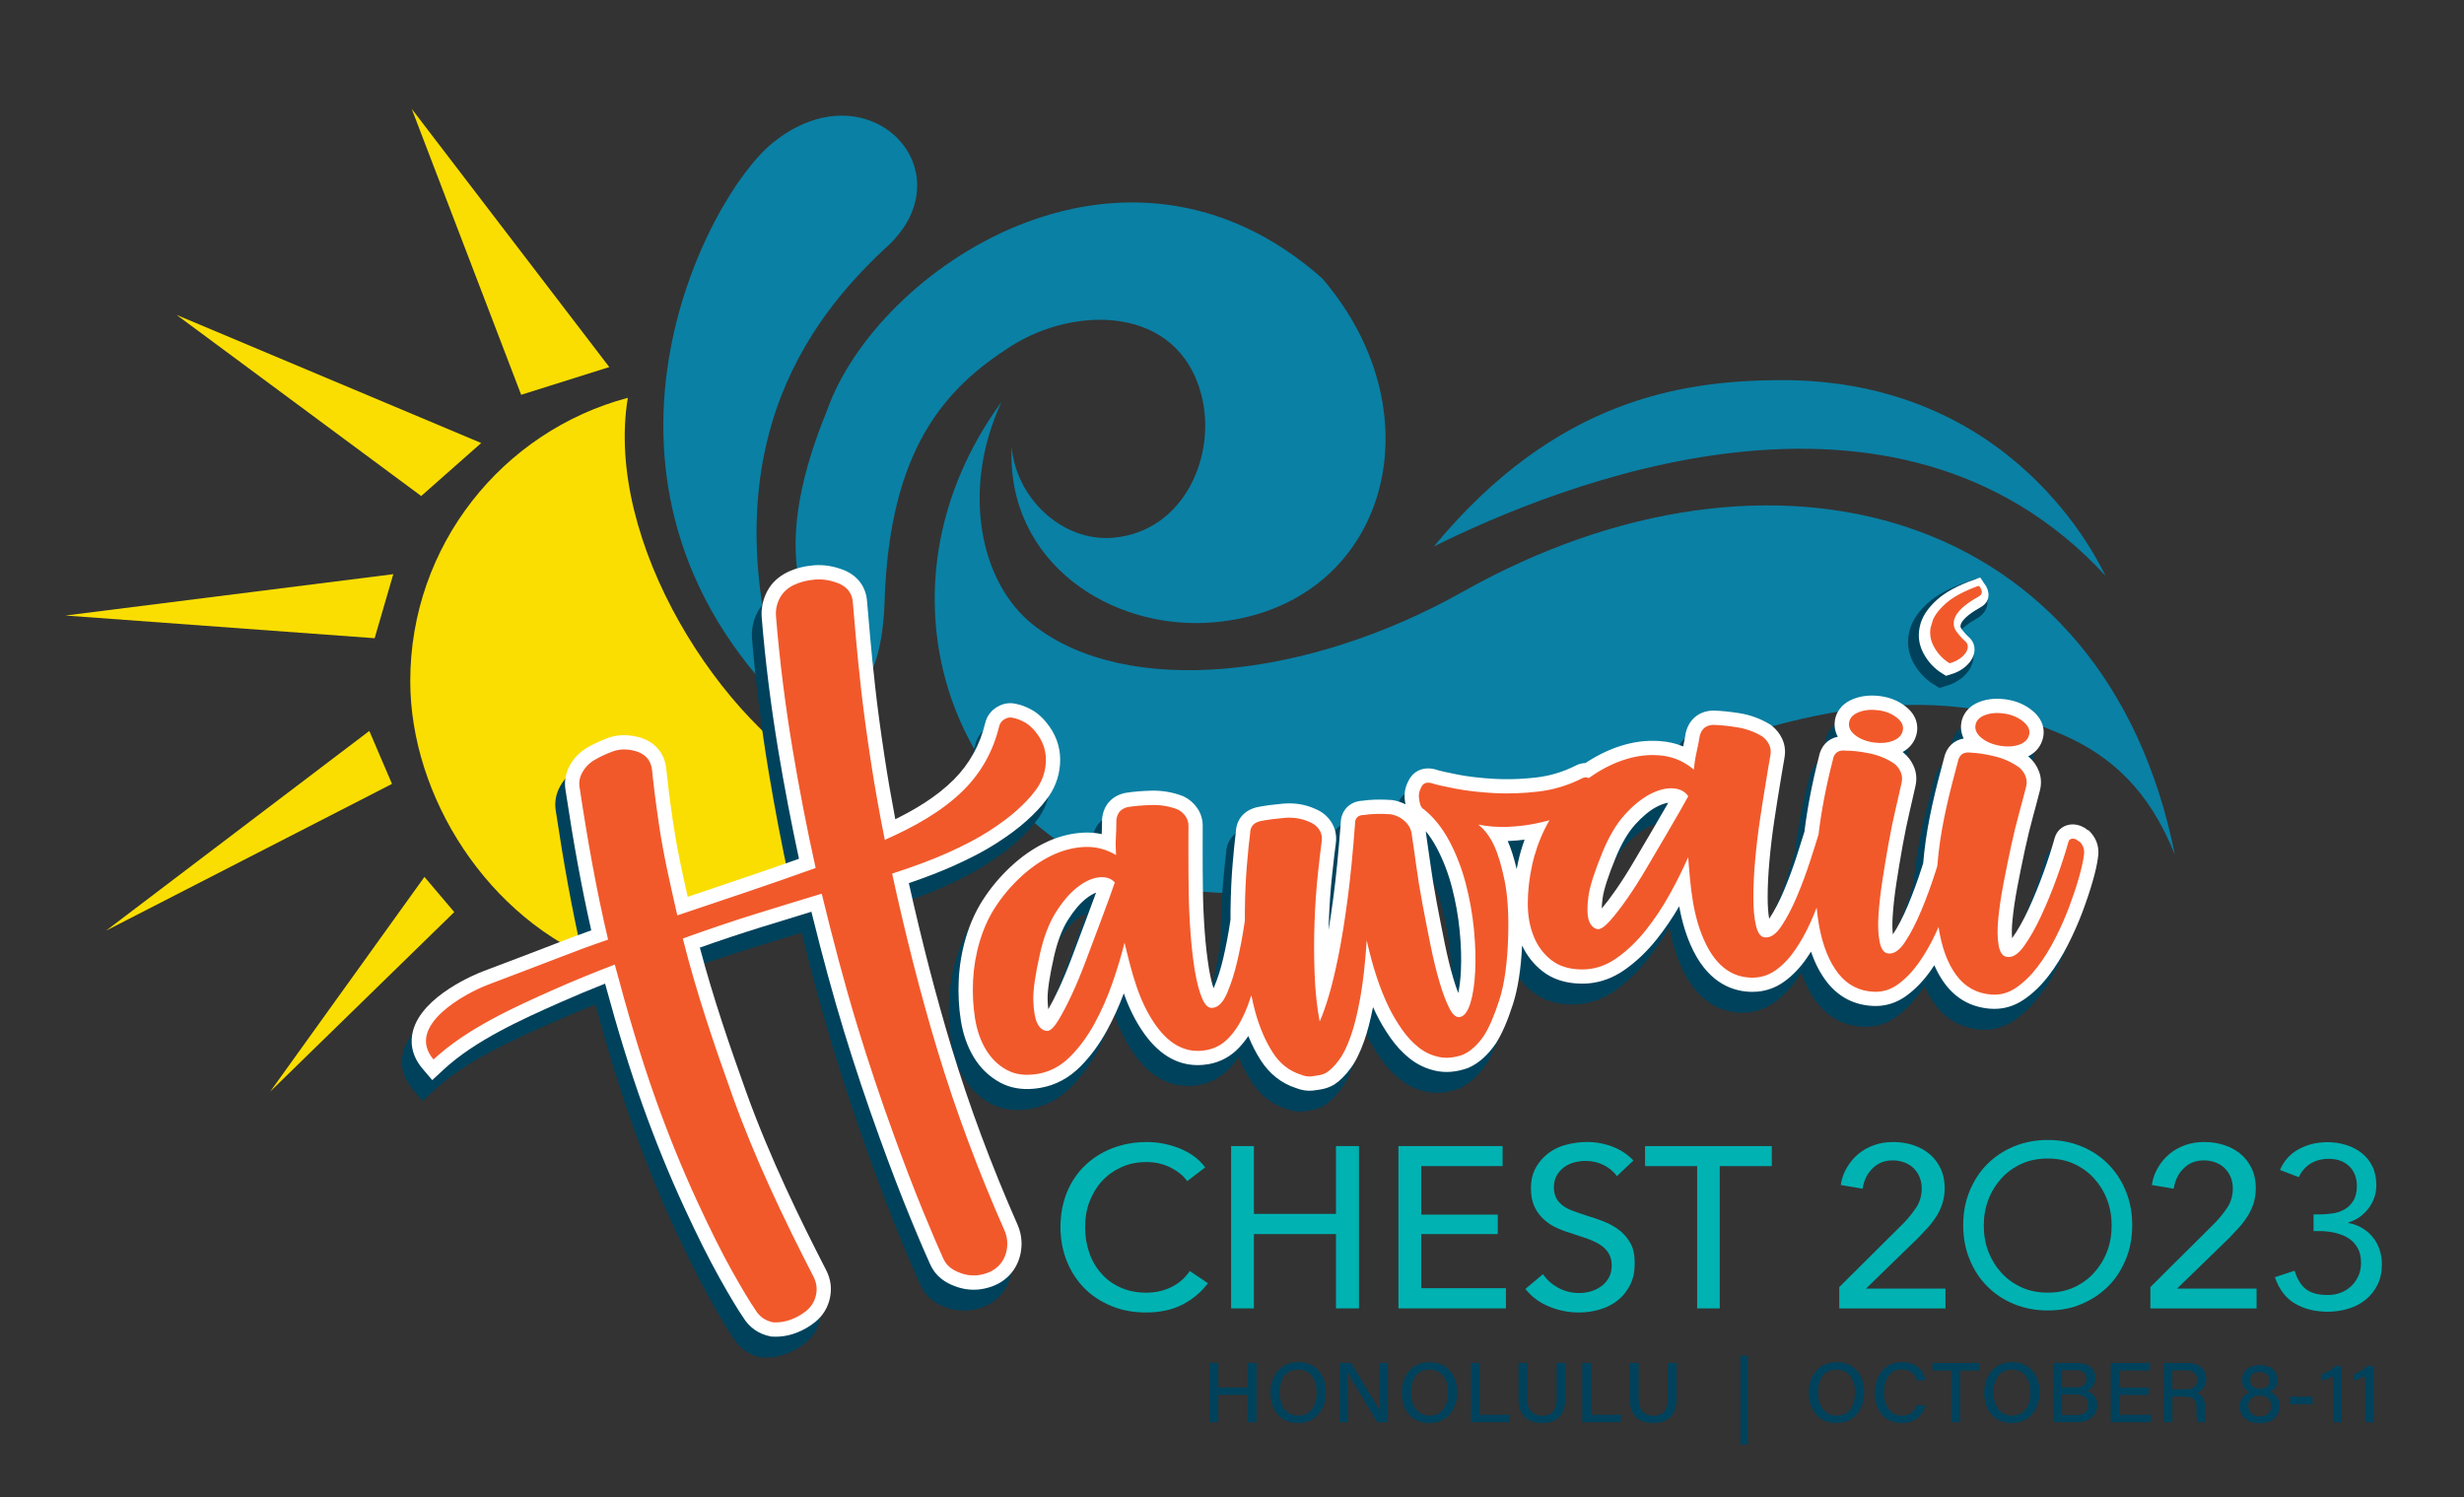 <?xml version="1.0" encoding="utf-8"?>
<!-- Generator: Adobe Illustrator 27.5.0, SVG Export Plug-In . SVG Version: 6.00 Build 0)  -->
<svg version="1.1" id="wave" xmlns="http://www.w3.org/2000/svg" xmlns:xlink="http://www.w3.org/1999/xlink" x="0px" y="0px"
	 viewBox="0 0 1184.85 720" style="enable-background:new 0 0 1184.85 720;" xml:space="preserve">
<rect x="0" y="0" width="1184.85" height="720" fill="#333333" stroke="none"/>
<style type="text/css">
	.st0{fill:#0A80A4;}
	.st1{fill:#FADE01;}
	.st2{fill:#00425C;}
	.st3{fill:#FFFFFF;}
	.st4{fill:#F1592B;}
	.st5{fill:#FFFFFF;stroke:#00425C;stroke-width:13.395;stroke-miterlimit:10;}
	.st6{fill:#FFFFFF;stroke:#FFFFFF;stroke-width:8.707;stroke-miterlimit:10;}
	.st7{clip-path:url(#SVGID_00000043448358655711897970000016981156712511269786_);fill:#F1592B;}
	.st8{fill:#00B2B2;}
</style>
<g>
	<g>
		<g>
			<g>
				<g>
					<path class="st0" d="M425.37,289.04c2.41-73.1,28.95-102.27,60.76-122.55c30.7-19.58,80.3-19.93,91.57,23.4
						c7.55,29.09-8.32,65.83-42.48,68.71c-24.56,2.07-46.68-19.2-48.75-43.75c-2.62,55.58,47.81,88.59,96.95,84.45
						c82.66-6.98,109.8-98.78,52.28-165.54c-95.78-84.61-214.2-4.21-238.02,63.66c-31.29,76.26-6.81,103.83,9.15,131.76
						C366.15,314.43,422.56,373.24,425.37,289.04z"/>
					<path class="st0" d="M481.58,193.3c-19.43,41.92-10.5,86.89,15.2,107.15c44.97,35.46,132.03,26.11,206.75-15.95
						c148.59-83.6,308.96-40.44,342.28,126.52c-12.35-30.92-30.55-47.3-53.21-57.35c-148.56-65.81-305.66,113.4-447.92,68.53
						C457.54,394.74,416.1,283.03,481.58,193.3z"/>
					<path class="st0" d="M378.9,341.14c-111.73-109.74-38.89-247.3-7.24-272.51c46.66-37.69,95.36,14.95,53.39,51.36
						C389.08,153.83,338.08,218.42,378.9,341.14z"/>
				</g>
				<path class="st0" d="M854.6,182.8c-45.93,0.47-106.5,9.14-165.11,79.99c58.66-29.06,221.41-96.31,323.01,14.15
					C1009.45,271.27,968.69,181.67,854.6,182.8z"/>
			</g>
			<path class="st1" d="M301.9,191.31c-60.24,16.04-104.62,70.95-104.62,136.25c0,55.24,37.16,114.55,93.03,135.83
				c182.23-47.89,110.4-86.46,110.4-86.46C346.47,348.29,290.51,260.12,301.9,191.31z"/>
			<g>
				<polygon class="st1" points="180.15,306.92 31.46,296.01 189.12,276.12 				"/>
			</g>
			<g>
				<polygon class="st1" points="188.5,376.98 50.99,447.56 177.59,351.51 				"/>
			</g>
			<g>
				<polygon class="st1" points="250.61,189.86 197.98,52.35 292.98,176.52 				"/>
			</g>
			<g>
				<polygon class="st1" points="202.54,238.53 84.92,151.44 231.4,213.05 				"/>
			</g>
		</g>
	</g>
</g>
<g>
	<g>
		<g>
			<g>
				<path class="st2" d="M452.8,513.52c-7.29-24.1-13.99-49.92-20.44-78.77c8.26-2.81,15.4-5.58,21.71-8.41
					c8.16-3.66,14.86-7.2,20.48-10.81c5.78-3.71,10.47-7.21,14.34-10.69c3.96-3.56,7.03-6.82,9.38-9.95
					c4.02-5.06,6.3-10.84,6.78-17.19c0.5-6.63-1.2-12.77-5.07-18.25c-2.44-3.45-5.16-6.07-8.08-7.78c-2.72-1.59-5.48-2.66-8.22-3.18
					c-1.15-0.26-2.32-0.35-3.49-0.25c-1.87,0.16-3.7,0.77-5.44,1.82c-2.91,1.76-4.87,4.41-5.65,7.65
					c-2.54,10.54-7.59,19.67-15.02,27.15c-8.29,8.34-18.74,14.49-28.24,19.15c-1.93-10.11-3.67-20.21-5.17-30.11
					c-1.89-12.41-3.39-23.58-4.46-33.19c-1.08-9.64-1.94-18.23-2.56-25.54l-0.42-4.93c-0.41-4.83-0.74-8.68-1.01-11.52
					c-0.61-6.35-4.25-11.38-10.26-14.15l-0.25-0.11c-5.06-2.1-10.12-2.96-15.08-2.55c-4.61,0.39-8.81,1.47-12.47,3.22
					c-4.49,2.14-7.84,5.3-9.96,9.37c-2.04,3.91-2.93,8.25-2.58,12.55c1.73,21.07,4.41,42.55,7.95,63.82
					c2.92,17.54,6.27,35.06,9.96,52.17c-15.9,5.65-32.09,11.09-47.8,16.37c-1.9,0.64-3.8,1.28-5.7,1.92
					c-2.66-11.74-5.26-23.75-7.02-35.64c-1.91-12.91-2.88-21.74-3.29-25.86c-0.78-7.92-5.88-13.55-14-15.46
					c-2.85-0.67-5.64-0.9-8.27-0.68c-1.95,0.16-3.85,0.57-5.63,1.22c-3.59,1.3-6.98,2.87-10.08,4.67c-3.54,2.06-6.35,4.9-8.35,8.47
					c-2.12,3.77-2.84,7.94-2.1,12.05c3.87,25.76,7.83,47.36,12.36,67.36c-5.95,2.1-11.65,4.22-17,6.34
					c-4.96,1.96-18.68,7.15-27.76,10.59c-3.27,1.24-5.91,2.24-7.25,2.75c-2.99,1.14-29.35,11.65-33.75,28.79
					c-1.13,4.42-1.24,11.14,4.65,18.08l4.65,5.47l5.26-4.89c15.4-14.33,38.07-24.4,56.28-32.49c6.76-3,13.99-6.02,21.57-9.01
					c6.15,22.62,11.91,41.3,17.97,58.28c6.08,17.04,12.85,33.68,20.13,49.45c6.31,13.67,12.04,25.1,17.02,33.97
					c4.96,8.83,8.64,14.96,11.22,18.7c2.96,4.91,7.47,8.09,13.07,9.21l0.45,0.09l0.46,0.03c1.32,0.08,2.65,0.07,3.96-0.04
					c2.51-0.21,5.03-0.78,7.49-1.7c3.46-1.29,6.64-3.12,9.44-5.43c3.52-2.91,5.83-6.67,6.86-11.19c1.07-4.67,0.47-9.25-1.78-13.62
					c-11.89-23.12-27.01-53.78-38.51-85.85c-7.8-21.78-15.84-45.14-22.21-69.24c9.78-3.47,19.48-6.7,28.88-9.63
					c7.69-2.4,15.68-4.85,24.75-7.61c5.38,21.74,10.39,40.13,15.65,57.37c5.11,16.75,10.94,34.19,17.35,51.86
					c5.32,14.67,9.95,26.74,14.57,37.99c4.95,12.04,8.11,19.17,9.55,22.35c1.28,2.82,3.07,5.14,5.34,6.91
					c1.96,1.54,4.13,2.73,6.45,3.55c3.61,1.42,7.36,1.98,11.14,1.66c1.01-0.08,2.03-0.23,3.04-0.44c5.04-1.04,9.18-3.27,12.29-6.62
					c2.94-3.17,4.83-7.24,5.46-11.75c0.6-4.31,0-8.53-1.77-12.53C472.08,570.58,461.38,541.88,452.8,513.52z"/>
				<path class="st2" d="M1000.64,410.36l-0.73-0.8c0,0-1.18-0.67-1.29-0.73l-0.31-0.34l-0.97-0.55c-1.94-1.1-4.04-1.59-6.09-1.42
					c-0.39,0.03-0.78,0.09-1.16,0.17c-3.31,0.69-5.84,3.08-6.76,6.41c-1.36,4.92-3.13,10.41-5.26,16.3
					c-2.27,6.29-4.76,12.37-7.4,18.07c-2.53,5.46-5.11,10.03-7.69,13.6c-0.04,0.05-0.07,0.1-0.11,0.15
					c-0.2-2.39-0.14-5.26,0.17-8.56c0.47-4.88,1.26-10.29,2.37-16.09c1.15-6.07,2.38-12.11,3.64-17.94
					c1.25-5.8,2.59-11.27,3.96-16.24c1.12-4.03,2-7.45,2.7-10.16l0.54-2.07c0.82-3.13,0.65-6.33-0.49-9.26
					c-1.05-2.69-2.68-5.02-4.86-6.9l-0.28-0.23c3.77-1.9,6.27-5.04,7.16-9.02c0.61-2.73,0.75-8.04-5.1-12.91
					c-3.31-2.75-7.31-4.55-11.89-5.32c-2.54-0.43-5-0.55-7.31-0.36c-2,0.17-3.91,0.57-5.7,1.2c-6.78,2.39-8.69,7.14-9.23,9.75
					c-0.38,1.86-0.56,4.87,1.06,8.09c-4.88,0.79-8.38,4.29-9.5,9.54c-4.01,14.91-7.74,29.58-9.44,44.9
					c-0.21,1.88-0.39,3.72-0.55,5.53c0,0-0.39,1.26-0.58,1.84c-2.04,6.38-4.31,12.57-6.75,18.38c-2.33,5.57-4.75,10.26-7.19,13.93
					c-0.02,0.03-0.04,0.06-0.06,0.09c-0.27-2.37-0.31-5.2-0.11-8.47c0.3-4.9,0.91-10.35,1.8-16.2c0.93-6.08,1.95-12.17,3.01-18.1
					c1.05-5.86,2.19-11.38,3.39-16.41c0.96-4.03,1.72-7.44,2.32-10.16l0.49-2.2c0.7-3.16,0.42-6.35-0.81-9.22
					c-1.14-2.66-2.85-4.92-5.1-6.73l-0.24-0.2l-0.05-0.03c3.7-2.05,6.1-5.29,6.84-9.31c0.51-2.76,0.46-8.07-5.54-12.71
					c-3.4-2.63-7.46-4.27-12.06-4.87c-2.17-0.28-4.29-0.34-6.28-0.18c-2.37,0.2-4.61,0.72-6.66,1.54
					c-6.65,2.66-8.39,7.46-8.84,10.09c-0.32,1.88-0.39,4.91,1.35,8.08c-4.83,0.96-8.18,4.53-9.14,9.8
					c-3.18,12.38-5.5,24.43-6.9,35.83c-0.72,2.4-1.89,6.1-3.76,11.9c-1.75,5.42-3.78,10.89-6.03,16.27
					c-2.15,5.15-4.47,9.63-6.89,13.32c-0.1,0.15-0.19,0.28-0.28,0.42c-0.48-2.75-0.72-6.16-0.73-10.17
					c-0.01-5.33,0.28-11.24,0.85-17.57c0.58-6.49,1.35-12.93,2.28-19.13c0.92-6.15,1.87-12.15,2.81-17.81l0.82-4.95
					c0.52-3.18,0.95-5.8,1.32-7.79c0.59-3.19,0.2-6.37-1.15-9.21c-1.24-2.62-3.05-4.82-5.37-6.54l-0.25-0.19l-0.27-0.16
					c-4.49-2.73-9.46-4.54-14.77-5.37c-4.69-0.73-8.83-1.15-12.33-1.23l-0.24-0.01l-0.24,0.01c-0.22,0.01-0.44,0.02-0.65,0.04
					c-6.06,0.51-10.47,4.23-12.08,10.2l-0.09,0.33l-0.06,0.34c-0.36,2.18-0.77,4.3-1.2,6.34c-2.66-1.11-5.46-1.87-8.36-2.28
					c-3.38-0.48-6.85-0.57-10.31-0.28c-2.91,0.24-5.88,0.76-8.82,1.55c-6.26,1.67-12.49,4.48-18.53,8.34
					c-0.34,0.22-0.67,0.44-1,0.66c-0.22,0-0.44,0.01-0.67,0.03c-1.32,0.11-2.62,0.49-3.88,1.13c-5.99,3.04-12.31,4.96-18.77,5.73
					c-1.5,0.18-2.99,0.33-4.46,0.45c-5.47,0.46-10.81,0.54-15.87,0.26c-6.6-0.37-12.5-1.05-17.53-2.02
					c-5.26-1.01-8.91-1.84-10.85-2.48l-0.28-0.09l-0.28-0.07c-1.38-0.33-2.73-0.44-4.01-0.33c-3.76,0.31-6.84,2.48-8.5,5.94
					c-1.43,2.75-2.04,5.55-1.83,8.33c0.08,1.05,0.21,2.04,0.4,2.97c-1.88-0.98-3.93-1.66-6.12-2.02l-0.33-0.05l-0.33-0.02
					c-3.96-0.26-7.59-0.26-10.79,0c-1.05,0.09-2.06,0.21-3.03,0.35c-0.17,0.01-0.35,0.02-0.51,0.03c-5.97,0.5-9.96,4.85-10.04,10.88
					c-1.01,13.63-2.19,25.58-3.51,35.52c-0.75,5.66-1.52,10.91-2.31,15.72c0.03-1.34,0.07-2.67,0.12-3.99
					c0.3-8.07,0.83-15.55,1.56-22.25c0.79-7.26,1.34-12.12,1.81-15.45c0.52-3.69-0.25-7.24-2.22-10.26
					c-1.84-2.83-4.38-4.91-7.56-6.21c-4.71-2.19-9.89-3.06-15.4-2.6l-0.16,0.01c-4.61,0.41-8.63,0.94-11.96,1.59
					c-6.57,1.28-10.57,5.84-10.8,12.22c-0.46,3.57-0.97,8.62-1.51,14.99c-0.58,6.8-0.92,14.4-1.03,22.58
					c-0.02,1.44-0.01,2.89-0.01,4.35l-0.13,0.92c-0.84,5.7-1.94,11.5-3.26,17.25c-1.27,5.51-2.82,10.4-4.6,14.52
					c-0.05,0.12-0.11,0.24-0.16,0.36c-0.86-2.58-1.61-5.8-2.24-9.6c-0.86-5.28-1.54-11.19-2.01-17.57
					c-0.48-6.52-0.77-13.04-0.86-19.38c-0.09-6.29-0.14-12.4-0.13-18.16v-5.08c0-3.24-0.01-5.9,0.03-7.94
					c0.07-3.25-0.84-6.33-2.61-8.89c-1.66-2.4-3.81-4.27-6.4-5.55l-0.29-0.14l-0.3-0.12c-4.86-1.88-10.04-2.75-15.39-2.58
					c-2.18,0.07-4.26,0.18-6.18,0.34c-2.2,0.18-4.25,0.43-6.08,0.74l-0.23,0.04l-0.23,0.06c-6.16,1.47-10.05,5.96-10.68,12.32
					l-0.03,0.33v0.33c0,2.3-0.06,4.56-0.16,6.72c-2.81-0.61-5.69-0.85-8.63-0.71c-0.55,0.03-1.11,0.06-1.66,0.11
					c-5.69,0.48-11.37,2.06-16.87,4.72c-5.85,2.82-11.48,6.75-16.74,11.68c-5.11,4.79-9.59,10.15-13.29,15.93
					c-3.4,5.29-6.12,11.33-8.09,17.95c-1.95,6.56-3.11,13.36-3.46,20.21c-0.34,6.73,0,13.34,0.99,19.64
					c1.05,6.65,3.13,12.59,6.17,17.66c3.21,5.33,7.5,9.47,12.76,12.3c4.61,2.48,9.94,3.49,15.85,2.99c1.17-0.1,2.37-0.26,3.59-0.47
					c7.21-1.27,13.64-4.71,19.12-10.22c4.9-4.93,9.24-10.84,12.89-17.56c3.03-5.58,5.72-11.5,8-17.64
					c2.43,6.83,5.55,13.48,10.03,19.66c7.73,10.68,17.14,15.64,27.95,14.74c0.95-0.08,1.93-0.21,2.9-0.38
					c5.57-1,10.41-3.61,14.37-7.74c1.66-1.74,3.21-3.66,4.62-5.77c1.71,4.23,3.7,8.12,5.95,11.62c4.26,6.64,10,11.16,17.06,13.43
					c2.62,1.02,5.19,1.43,7.64,1.22c0.19-0.02,0.37-0.03,0.56-0.06c1.7-0.21,3.11-0.42,4.29-0.65c1.96-0.38,3.86-1.09,5.66-2.13
					l0.19-0.11l0.18-0.12c2.54-1.68,4.99-4.13,7.51-7.47c2.46-3.26,4.63-7.6,6.64-13.27c1.61-4.53,3.02-9.91,4.29-16.37
					c0.47,1.05,0.95,2.08,1.44,3.07c1.93,3.95,4.27,7.89,6.96,11.73c2.71,3.87,5.81,7.2,9.21,9.9c3.7,2.93,7.89,4.92,12.47,5.93
					c2.41,0.53,4.94,0.69,7.51,0.47c2.52-0.21,5.15-0.79,7.81-1.72l0.24-0.08l0.23-0.1c4.89-2.13,9.32-6.06,13.16-11.68l0.14-0.21
					c2.88-4.56,5.54-10.68,8.12-18.72c2.36-7.36,3.84-16.83,4.4-28.21c2.29,4.89,5.54,9.01,9.69,12.29
					c4.94,3.91,11.24,5.95,18.71,6.05c1.14,0.02,2.29-0.02,3.42-0.12c6.09-0.51,11.88-2.64,17.22-6.34
					c5.67-3.93,10.94-8.92,15.66-14.84c3.93-4.93,7.57-10.26,10.85-15.89c1.31,7.28,3.34,14.5,6.82,21.46
					c8.05,16.11,19.72,19.59,28.09,19.68c0.87,0.01,1.73-0.02,2.58-0.09c4.71-0.39,9.08-2.02,12.98-4.83
					c4.08-2.93,7.78-6.8,10.99-11.51c0.65-0.95,1.29-1.93,1.91-2.92c1.99,5.81,4.6,10.77,7.8,14.82c5.62,7.1,13.04,10.9,22.06,11.31
					c1.09,0.05,2.19,0.03,3.26-0.06c4.6-0.39,8.92-2.03,12.82-4.89c4.22-3.08,8.09-7.1,11.52-11.94c0.62-0.88,1.23-1.78,1.83-2.7
					c1.42,3.25,3.08,6.18,4.98,8.76c5.37,7.29,12.66,11.38,21.67,12.14c1.43,0.12,2.87,0.12,4.27,0.01l0,0
					c4.26-0.36,8.3-1.8,12.02-4.3c4.34-2.91,8.36-6.77,11.97-11.47c3.42-4.46,6.56-9.48,9.33-14.94c2.73-5.36,5.1-10.73,7.05-15.96
					c1.95-5.22,3.59-10.13,4.87-14.6c1.31-4.6,2.13-8.26,2.5-11.16C1004.98,418.11,1003.74,413.74,1000.64,410.36z M522.22,439.76
					c-1.31,3.63-2.91,7.95-5.04,13.59c-1.96,5.2-4.05,10.74-6.24,16.58c-2.14,5.69-4.32,10.94-6.48,15.6
					c-1.79,3.84-3.48,7.15-5.04,9.86c-0.15-1.16-0.28-2.64-0.34-4.52c-0.13-4.21,0.89-11.15,3.03-20.62
					c1.64-7.27,3.87-13.2,6.63-17.62c2.84-4.55,5.79-8.05,8.77-10.41c1.71-1.35,3.36-2.33,4.87-2.9
					C522.33,439.48,522.27,439.62,522.22,439.76z M697.82,476.78c-0.2,4.19-0.63,7.81-1.28,10.81c-0.8-2.05-1.6-4.43-2.39-7.1
					c-1.49-5.03-2.9-10.81-4.19-17.16c-1.35-6.66-2.65-13.28-3.85-19.68c-1.22-6.52-2.23-12.71-3.01-18.41
					c-0.78-5.76-1.46-10.53-2.03-14.18c-0.04-0.44-0.09-0.88-0.17-1.31c1.95,2.36,3.73,5.05,5.31,8.04
					c3.07,5.79,5.52,12.16,7.29,18.93c1.79,6.86,3.04,13.87,3.72,20.84C697.91,464.48,698.1,470.95,697.82,476.78z M725.28,424.8
					c-0.23,1.06-0.44,2.13-0.64,3.19c-1.3-5.47-2.71-9.92-4.3-13.5c0.19-0.01,0.38-0.02,0.57-0.02c1.33-0.06,2.63-0.15,3.9-0.25
					c1.23-0.1,2.45-0.23,3.64-0.37C727.15,417.41,726.09,421.08,725.28,424.8z M797.24,396.61c-1.85,3.25-4.14,7.18-7.19,12.37
					c-2.79,4.73-5.75,9.76-8.87,15.07c-3.03,5.17-6.04,9.9-8.93,14.05c-2.44,3.49-4.68,6.46-6.69,8.84c0.02-1.21,0.13-2.81,0.4-4.87
					c0.55-4.14,2.68-10.72,6.31-19.58c2.79-6.79,5.93-12.15,9.36-15.94c3.53-3.9,6.99-6.76,10.31-8.5c2.05-1.07,3.93-1.74,5.59-1.97
					C797.44,396.27,797.34,396.44,797.24,396.61z"/>
			</g>
		</g>
		<g>
			<path class="st3" d="M457.47,503.47c-7.29-24.1-13.99-49.92-20.44-78.77c8.26-2.81,15.4-5.58,21.71-8.41
				c8.16-3.66,14.86-7.2,20.48-10.81c5.78-3.71,10.47-7.21,14.34-10.69c3.96-3.56,7.03-6.82,9.38-9.95
				c4.02-5.06,6.3-10.84,6.78-17.19c0.5-6.63-1.2-12.77-5.07-18.25c-2.44-3.45-5.16-6.07-8.08-7.78c-2.72-1.59-5.48-2.66-8.22-3.18
				c-1.15-0.26-2.32-0.35-3.49-0.25c-1.87,0.16-3.7,0.77-5.44,1.82c-2.91,1.76-4.87,4.41-5.65,7.65
				c-2.54,10.54-7.59,19.67-15.02,27.15c-8.29,8.34-18.74,14.49-28.24,19.15c-1.93-10.11-3.67-20.21-5.17-30.11
				c-1.89-12.41-3.39-23.58-4.46-33.19c-1.08-9.64-1.94-18.23-2.56-25.54l-0.42-4.93c-0.41-4.83-0.74-8.68-1.01-11.52
				c-0.61-6.35-4.25-11.38-10.26-14.15l-0.25-0.11c-5.06-2.1-10.12-2.96-15.08-2.55c-4.61,0.39-8.81,1.47-12.47,3.22
				c-4.49,2.14-7.84,5.3-9.96,9.37c-2.04,3.91-2.93,8.25-2.58,12.55c1.73,21.07,4.41,42.55,7.95,63.82
				c2.92,17.54,6.27,35.06,9.96,52.17c-15.9,5.65-32.09,11.09-47.8,16.37c-1.9,0.64-3.8,1.28-5.7,1.92
				c-2.66-11.74-5.26-23.75-7.02-35.64c-1.91-12.91-2.88-21.74-3.29-25.86c-0.78-7.92-5.88-13.55-14-15.46
				c-2.85-0.67-5.64-0.9-8.27-0.68c-1.95,0.16-3.85,0.57-5.63,1.22c-3.59,1.3-6.98,2.87-10.08,4.67c-3.54,2.06-6.35,4.9-8.35,8.47
				c-2.12,3.77-2.84,7.94-2.1,12.05c3.87,25.76,7.83,47.36,12.36,67.36c-5.95,2.1-11.65,4.22-17,6.34
				c-4.96,1.96-18.68,7.15-27.76,10.59c-3.27,1.24-5.91,2.24-7.25,2.75c-2.99,1.14-29.35,11.65-33.75,28.79
				c-1.13,4.42-1.24,11.14,4.65,18.08l4.65,5.47l5.26-4.89c15.4-14.33,38.07-24.4,56.28-32.49c6.76-3,13.99-6.02,21.57-9.01
				c6.15,22.62,11.91,41.3,17.97,58.28c6.08,17.04,12.85,33.68,20.13,49.45c6.31,13.67,12.04,25.1,17.02,33.97
				c4.96,8.83,8.64,14.96,11.22,18.7c2.96,4.91,7.47,8.09,13.07,9.21l0.45,0.09l0.46,0.03c1.32,0.08,2.65,0.07,3.96-0.04
				c2.51-0.21,5.03-0.78,7.49-1.7c3.46-1.29,6.64-3.12,9.44-5.43c3.52-2.91,5.83-6.67,6.86-11.19c1.07-4.67,0.47-9.25-1.78-13.62
				c-11.89-23.12-27.01-53.78-38.51-85.85c-7.8-21.78-15.84-45.14-22.21-69.24c9.78-3.47,19.48-6.7,28.88-9.63
				c7.69-2.4,15.68-4.85,24.75-7.61c5.38,21.74,10.39,40.13,15.65,57.37c5.11,16.75,10.94,34.19,17.35,51.86
				c5.32,14.67,9.95,26.74,14.57,37.99c4.95,12.04,8.11,19.17,9.55,22.35c1.28,2.82,3.07,5.14,5.34,6.91
				c1.96,1.54,4.13,2.73,6.45,3.55c3.61,1.42,7.36,1.98,11.14,1.66c1.01-0.08,2.03-0.23,3.04-0.44c5.04-1.04,9.18-3.27,12.29-6.62
				c2.94-3.17,4.83-7.24,5.46-11.75c0.6-4.31,0-8.53-1.77-12.53C476.76,560.54,466.05,531.83,457.47,503.47z"/>
			<path class="st3" d="M1005.31,400.32l-0.73-0.8c0,0-1.18-0.67-1.29-0.73l-0.31-0.34l-0.97-0.55c-1.94-1.1-4.04-1.59-6.09-1.42
				c-0.39,0.03-0.78,0.09-1.16,0.17c-3.31,0.69-5.84,3.08-6.76,6.41c-1.36,4.92-3.13,10.41-5.26,16.3
				c-2.27,6.29-4.76,12.37-7.4,18.07c-2.53,5.46-5.11,10.03-7.69,13.6c-0.04,0.05-0.07,0.1-0.11,0.15c-0.2-2.39-0.14-5.26,0.17-8.56
				c0.47-4.88,1.26-10.29,2.37-16.09c1.15-6.07,2.38-12.11,3.64-17.94c1.25-5.8,2.59-11.27,3.96-16.24c1.12-4.03,2-7.45,2.7-10.16
				l0.54-2.07c0.82-3.13,0.65-6.33-0.49-9.26c-1.05-2.69-2.68-5.02-4.86-6.9l-0.28-0.23c3.77-1.9,6.28-5.04,7.16-9.02
				c0.61-2.73,0.75-8.04-5.1-12.91c-3.31-2.75-7.31-4.55-11.89-5.32c-2.54-0.43-5-0.55-7.31-0.36c-2,0.17-3.91,0.57-5.7,1.2
				c-6.78,2.39-8.69,7.14-9.23,9.75c-0.38,1.86-0.56,4.87,1.06,8.09c-4.88,0.79-8.38,4.29-9.5,9.54
				c-4.01,14.91-7.74,29.58-9.44,44.9c-0.21,1.88-0.39,3.72-0.55,5.53c0,0-0.39,1.26-0.58,1.84c-2.04,6.38-4.31,12.57-6.75,18.38
				c-2.33,5.57-4.75,10.26-7.19,13.93c-0.02,0.03-0.04,0.06-0.06,0.09c-0.27-2.37-0.31-5.2-0.11-8.47c0.3-4.9,0.91-10.35,1.8-16.2
				c0.93-6.08,1.95-12.17,3.01-18.1c1.05-5.86,2.19-11.38,3.39-16.41c0.96-4.03,1.72-7.44,2.32-10.16l0.49-2.2
				c0.7-3.16,0.42-6.35-0.81-9.22c-1.14-2.66-2.85-4.92-5.1-6.73l-0.24-0.2l-0.05-0.03c3.7-2.05,6.1-5.29,6.84-9.31
				c0.51-2.76,0.46-8.07-5.54-12.71c-3.4-2.63-7.46-4.27-12.06-4.87c-2.17-0.28-4.29-0.34-6.28-0.17c-2.37,0.2-4.61,0.72-6.66,1.54
				c-6.65,2.66-8.39,7.46-8.84,10.09c-0.32,1.88-0.39,4.91,1.36,8.08c-4.83,0.96-8.18,4.53-9.14,9.8
				c-3.18,12.38-5.5,24.43-6.9,35.83c-0.72,2.4-1.89,6.1-3.76,11.9c-1.75,5.42-3.78,10.89-6.03,16.27
				c-2.15,5.15-4.47,9.63-6.89,13.32c-0.1,0.15-0.19,0.28-0.28,0.42c-0.48-2.75-0.72-6.16-0.73-10.17
				c-0.01-5.33,0.28-11.24,0.85-17.57c0.58-6.49,1.35-12.93,2.28-19.13c0.92-6.15,1.87-12.15,2.81-17.81l0.82-4.95
				c0.52-3.18,0.95-5.8,1.32-7.79c0.59-3.19,0.2-6.37-1.15-9.21c-1.24-2.62-3.05-4.82-5.37-6.54l-0.25-0.19l-0.27-0.16
				c-4.49-2.73-9.46-4.54-14.77-5.37c-4.69-0.73-8.83-1.15-12.33-1.23l-0.24-0.01l-0.24,0.01c-0.22,0.01-0.44,0.02-0.65,0.04
				c-6.06,0.51-10.47,4.23-12.08,10.2l-0.09,0.33l-0.06,0.34c-0.36,2.18-0.77,4.3-1.2,6.34c-2.66-1.11-5.46-1.87-8.36-2.28
				c-3.38-0.48-6.85-0.57-10.31-0.28c-2.91,0.24-5.88,0.76-8.82,1.55c-6.26,1.67-12.49,4.48-18.53,8.34c-0.34,0.22-0.67,0.44-1,0.66
				c-0.22,0-0.44,0.01-0.67,0.03c-1.32,0.11-2.62,0.49-3.88,1.13c-5.99,3.04-12.31,4.96-18.77,5.73c-1.5,0.18-2.99,0.33-4.46,0.45
				c-5.47,0.46-10.81,0.54-15.87,0.26c-6.6-0.37-12.5-1.05-17.53-2.02c-5.26-1.01-8.91-1.84-10.85-2.48l-0.28-0.09l-0.28-0.07
				c-1.38-0.33-2.73-0.44-4-0.33c-3.76,0.31-6.84,2.48-8.5,5.94c-1.43,2.75-2.04,5.55-1.83,8.33c0.08,1.05,0.21,2.04,0.4,2.97
				c-1.88-0.98-3.93-1.66-6.12-2.02l-0.33-0.05l-0.33-0.02c-3.96-0.26-7.59-0.26-10.79,0c-1.05,0.09-2.06,0.21-3.04,0.35
				c-0.17,0.01-0.35,0.02-0.51,0.03c-5.97,0.5-9.96,4.85-10.04,10.88c-1.01,13.63-2.19,25.58-3.51,35.52
				c-0.75,5.66-1.52,10.91-2.31,15.72c0.03-1.34,0.07-2.67,0.12-3.99c0.3-8.07,0.83-15.55,1.56-22.25
				c0.79-7.26,1.34-12.12,1.81-15.45c0.52-3.69-0.25-7.24-2.22-10.26c-1.84-2.83-4.38-4.91-7.56-6.21c-4.71-2.19-9.89-3.06-15.4-2.6
				l-0.16,0.01c-4.61,0.41-8.63,0.94-11.96,1.59c-6.57,1.28-10.57,5.84-10.8,12.22c-0.46,3.57-0.97,8.62-1.51,14.99
				c-0.58,6.8-0.92,14.4-1.03,22.58c-0.02,1.44-0.01,2.89-0.01,4.35l-0.13,0.92c-0.84,5.7-1.94,11.5-3.26,17.25
				c-1.27,5.51-2.82,10.4-4.6,14.52c-0.05,0.12-0.11,0.24-0.16,0.36c-0.86-2.58-1.61-5.8-2.24-9.6c-0.86-5.28-1.54-11.19-2.01-17.57
				c-0.48-6.52-0.77-13.04-0.86-19.38c-0.09-6.29-0.14-12.4-0.13-18.16v-5.08c0-3.24-0.01-5.9,0.03-7.94
				c0.07-3.25-0.84-6.33-2.61-8.89c-1.66-2.4-3.81-4.27-6.4-5.55l-0.29-0.14l-0.3-0.12c-4.86-1.88-10.04-2.75-15.39-2.58
				c-2.18,0.07-4.26,0.18-6.18,0.34c-2.2,0.18-4.25,0.43-6.08,0.74l-0.23,0.04l-0.23,0.06c-6.16,1.47-10.05,5.96-10.68,12.32
				l-0.03,0.33v0.33c0,2.3-0.06,4.56-0.16,6.72c-2.81-0.61-5.69-0.85-8.63-0.71c-0.55,0.03-1.11,0.06-1.66,0.11
				c-5.69,0.48-11.37,2.06-16.87,4.72c-5.85,2.82-11.48,6.75-16.74,11.68c-5.11,4.79-9.59,10.15-13.29,15.93
				c-3.4,5.29-6.12,11.33-8.09,17.95c-1.95,6.56-3.11,13.36-3.46,20.21c-0.34,6.73,0,13.34,0.99,19.64
				c1.05,6.65,3.13,12.59,6.17,17.66c3.21,5.33,7.5,9.47,12.76,12.3c4.61,2.48,9.94,3.49,15.85,2.99c1.17-0.1,2.37-0.26,3.59-0.47
				c7.21-1.27,13.64-4.71,19.12-10.22c4.9-4.93,9.24-10.84,12.89-17.56c3.03-5.58,5.72-11.5,8-17.64
				c2.43,6.83,5.55,13.48,10.03,19.66c7.73,10.68,17.14,15.64,27.95,14.74c0.95-0.08,1.93-0.21,2.9-0.38
				c5.57-1,10.41-3.61,14.37-7.74c1.66-1.74,3.21-3.66,4.62-5.77c1.71,4.23,3.7,8.12,5.95,11.62c4.26,6.64,10,11.16,17.06,13.43
				c2.62,1.02,5.19,1.43,7.64,1.22c0.19-0.02,0.37-0.03,0.56-0.06c1.7-0.21,3.11-0.42,4.29-0.65c1.96-0.38,3.86-1.09,5.66-2.13
				l0.19-0.11l0.18-0.12c2.54-1.68,4.99-4.13,7.51-7.47c2.46-3.26,4.63-7.6,6.64-13.27c1.61-4.53,3.02-9.91,4.29-16.37
				c0.47,1.05,0.95,2.08,1.44,3.07c1.93,3.95,4.27,7.89,6.96,11.73c2.71,3.87,5.81,7.2,9.21,9.9c3.7,2.93,7.89,4.92,12.47,5.93
				c2.41,0.53,4.94,0.69,7.51,0.47c2.52-0.21,5.15-0.79,7.81-1.72l0.24-0.08l0.23-0.1c4.89-2.13,9.32-6.06,13.16-11.68l0.14-0.21
				c2.88-4.56,5.54-10.68,8.12-18.72c2.36-7.36,3.84-16.83,4.4-28.21c2.29,4.89,5.54,9.01,9.69,12.29
				c4.94,3.91,11.24,5.95,18.71,6.05c1.14,0.02,2.29-0.02,3.42-0.12c6.09-0.51,11.88-2.64,17.22-6.34
				c5.67-3.93,10.94-8.92,15.66-14.84c3.93-4.93,7.57-10.26,10.85-15.89c1.31,7.28,3.34,14.5,6.82,21.46
				c8.05,16.11,19.72,19.59,28.09,19.68c0.87,0.01,1.73-0.02,2.58-0.09c4.71-0.39,9.08-2.02,12.98-4.83
				c4.08-2.93,7.78-6.8,10.99-11.51c0.65-0.95,1.29-1.93,1.91-2.92c1.99,5.81,4.6,10.77,7.8,14.82c5.62,7.1,13.04,10.9,22.06,11.31
				c1.09,0.05,2.19,0.03,3.26-0.06c4.6-0.39,8.92-2.03,12.82-4.89c4.22-3.08,8.09-7.1,11.52-11.94c0.62-0.88,1.23-1.78,1.83-2.7
				c1.42,3.25,3.08,6.18,4.98,8.76c5.37,7.29,12.66,11.38,21.67,12.14c1.43,0.12,2.87,0.12,4.27,0.01l0,0
				c4.26-0.36,8.3-1.8,12.02-4.3c4.34-2.91,8.36-6.77,11.97-11.47c3.42-4.46,6.56-9.48,9.33-14.94c2.72-5.36,5.1-10.73,7.05-15.96
				c1.95-5.22,3.59-10.13,4.87-14.6c1.31-4.6,2.13-8.26,2.5-11.16C1009.65,408.07,1008.42,403.7,1005.31,400.32z M526.9,429.72
				c-1.31,3.63-2.91,7.95-5.04,13.59c-1.96,5.2-4.05,10.74-6.24,16.58c-2.14,5.69-4.32,10.94-6.48,15.6
				c-1.79,3.84-3.48,7.15-5.04,9.86c-0.15-1.16-0.28-2.64-0.34-4.52c-0.13-4.21,0.89-11.15,3.03-20.62
				c1.64-7.27,3.87-13.2,6.63-17.62c2.84-4.55,5.79-8.05,8.77-10.41c1.71-1.35,3.36-2.33,4.87-2.9
				C527,429.43,526.95,429.58,526.9,429.72z M702.5,466.74c-0.2,4.19-0.63,7.81-1.28,10.81c-0.8-2.05-1.6-4.43-2.39-7.1
				c-1.49-5.03-2.9-10.81-4.19-17.16c-1.35-6.66-2.65-13.28-3.85-19.68c-1.22-6.52-2.23-12.71-3.01-18.41
				c-0.78-5.76-1.46-10.53-2.03-14.18c-0.04-0.44-0.09-0.88-0.17-1.31c1.95,2.36,3.73,5.05,5.31,8.04
				c3.07,5.79,5.52,12.16,7.29,18.93c1.79,6.86,3.04,13.87,3.72,20.84C702.58,454.44,702.78,460.91,702.5,466.74z M729.95,414.76
				c-0.23,1.06-0.44,2.13-0.64,3.19c-1.3-5.47-2.71-9.92-4.3-13.5c0.19-0.01,0.38-0.02,0.57-0.02c1.33-0.06,2.63-0.15,3.9-0.25
				c1.23-0.1,2.45-0.23,3.64-0.37C731.82,407.37,730.76,411.03,729.95,414.76z M801.91,386.57c-1.85,3.25-4.13,7.18-7.19,12.37
				c-2.79,4.73-5.75,9.76-8.87,15.07c-3.03,5.17-6.04,9.9-8.93,14.05c-2.44,3.49-4.68,6.46-6.69,8.84c0.02-1.21,0.13-2.81,0.4-4.87
				c0.55-4.14,2.68-10.72,6.31-19.58c2.79-6.79,5.93-12.15,9.36-15.94c3.53-3.9,6.99-6.76,10.31-8.5c2.05-1.07,3.93-1.74,5.59-1.97
				C802.11,386.22,802.01,386.4,801.91,386.57z"/>
		</g>
		<g>
			<g>
				<path class="st4" d="M952.83,354.88c2.36,1.93,5.36,3.17,8.95,3.78c3.37,0.57,6.43,0.41,9.15-0.52c2.72-0.94,4.32-2.6,4.84-4.92
					c0.47-2.11-0.43-4.18-2.78-6.14c-2.35-1.96-5.25-3.26-8.65-3.83c-3.62-0.62-6.83-0.42-9.56,0.55s-4.35,2.54-4.79,4.66
					C949.49,350.79,950.47,352.95,952.83,354.88z M892.24,353.67c2.42,1.83,5.45,2.96,9.04,3.43c3.37,0.44,6.42,0.16,9.1-0.89
					c2.68-1.05,4.21-2.77,4.65-5.12c0.39-2.13-0.57-4.17-2.99-6.03c-2.41-1.86-5.35-3.05-8.75-3.49c-3.63-0.47-6.82-0.15-9.51,0.93
					s-4.25,2.72-4.61,4.86C888.77,349.71,889.82,351.83,892.24,353.67z M450.9,505.46c-8.43-27.87-15.62-56.58-21.91-85.33
					c10.28-3.32,19.27-6.66,26.94-10.11c7.67-3.45,14.21-6.87,19.58-10.32s9.86-6.78,13.46-10.01c3.59-3.23,6.45-6.24,8.54-9.04
					c3.19-3.99,4.99-8.49,5.37-13.51c0.38-5.02-0.9-9.61-3.83-13.76c-1.86-2.63-3.84-4.59-5.94-5.82s-4.17-2.03-6.17-2.39
					c-1.29-0.33-2.6-0.08-3.94,0.73c-1.35,0.82-2.18,1.95-2.53,3.38c-2.83,11.75-8.51,22.01-16.82,30.38
					c-10.58,10.65-24.45,18.13-38.17,24.24c-2.61-12.93-4.93-25.98-6.91-39.01c-1.87-12.33-3.38-23.49-4.5-33.46
					c-1.11-9.97-1.97-18.54-2.58-25.71c-0.61-7.17-1.06-12.65-1.42-16.38c-0.38-3.93-2.5-6.81-6.31-8.58
					c-4.04-1.68-8-2.37-11.84-2.05c-3.85,0.32-7.23,1.2-10.11,2.58c-3.1,1.48-5.4,3.59-6.84,6.34s-2.08,5.74-1.82,8.81
					c1.72,20.94,4.38,42.26,7.88,63.25c3.22,19.34,6.94,38.59,11.19,57.73c-22.05,7.95-44.31,15.3-66.51,22.79
					c-3.31-14.45-6.64-28.9-8.81-43.57c-1.79-12.06-2.81-20.9-3.33-26.2c-0.5-5.03-3.55-8.23-8.74-9.45
					c-3.6-0.85-6.96-0.78-9.99,0.31c-3.03,1.1-6.07,2.47-8.96,4.16c-2.49,1.45-4.44,3.46-5.81,5.89c-1.37,2.44-1.81,4.96-1.32,7.56
					c3.68,24.51,7.98,48.83,13.66,72.96c-8.23,2.81-15.75,5.58-22.57,8.26c-6.82,2.69-30.05,11.45-35.07,13.37
					c-11.24,4.29-40.02,19.86-26.31,36c15.91-14.8,38.56-25.03,58.17-33.74c9.53-4.23,19.25-8.18,29.01-11.9
					c5.85,22.01,12.19,43.84,19.79,65.14c5.87,16.46,12.53,32.92,19.9,48.88c6.33,13.71,11.94,24.87,16.77,33.49
					c4.84,8.61,8.5,14.73,11.01,18.35c1.98,3.38,4.86,5.43,8.63,6.19c2.9,0.18,5.77-0.26,8.61-1.32s5.33-2.53,7.47-4.29
					c2.28-1.88,3.84-4.35,4.54-7.42s0.3-6.06-1.19-8.95c-14.44-28.08-28.19-56.88-38.86-86.68c-8.93-24.93-17.5-50.15-23.96-75.91
					c12.14-4.4,23.83-8.34,35.05-11.84s21.81-6.73,31.74-9.73c5.23,21.52,10.84,42.96,17.27,64.05
					c5.26,17.24,11.07,34.52,17.23,51.52c4.58,12.63,9.36,25.28,14.47,37.71c4.2,10.21,7.41,17.61,9.45,22.12
					c0.8,1.76,1.9,3.23,3.32,4.34c1.42,1.11,2.95,1.95,4.62,2.53c3.38,1.35,6.85,1.66,10.39,0.93c3.55-0.73,6.5-2.26,8.64-4.57
					c2.03-2.19,3.26-4.93,3.69-8.02s-0.02-6.04-1.25-8.8C470.64,563.7,459.72,534.63,450.9,505.46z M1000.25,404.96
					c-0.87-0.49-1.41-0.86-1.62-1.09c-0.87-0.49-1.69-0.66-2.47-0.5c-0.78,0.16-1.3,0.68-1.54,1.51c-1.28,4.61-3.06,10.27-5.42,16.8
					c-2.36,6.54-4.9,12.75-7.62,18.63s-5.51,10.79-8.35,14.74c-2.85,3.95-5.64,5.63-8.39,5.07c-1.91-0.31-3.16-2.14-3.77-5.52
					c-0.6-3.37-0.67-7.58-0.19-12.63c0.48-5.04,1.3-10.63,2.46-16.72s2.38-12.13,3.67-18.11c1.29-5.97,2.64-11.52,4.06-16.63
					c1.41-5.11,2.45-9.21,3.21-12.13c0.44-1.68,0.4-3.38-0.25-5.03c-0.64-1.65-1.63-3.05-2.96-4.2c-3.55-2.56-7.52-4.37-11.9-5.43
					c-4.37-1.06-8.15-1.64-11.29-1.75c-3.6-0.56-5.74,0.88-6.41,4.31c-3.91,14.56-7.64,29.1-9.3,44.07
					c-0.23,2.07-0.43,4.1-0.59,6.09c-0.27,0.87-0.53,1.71-0.81,2.62c-2.12,6.64-4.44,12.95-6.95,18.94s-5.11,11.02-7.81,15.08
					s-5.42,5.86-8.18,5.41c-1.91-0.23-3.23-2.02-3.94-5.37c-0.72-3.35-0.93-7.56-0.62-12.63s0.93-10.68,1.87-16.82
					s1.96-12.23,3.03-18.27c1.08-6.03,2.24-11.63,3.47-16.8c1.23-5.16,2.12-9.31,2.78-12.26c0.38-1.7,0.28-3.4-0.42-5.02
					c-0.7-1.63-1.73-2.99-3.09-4.09c-3.63-2.42-7.64-4.07-12.04-4.95c-4.39-0.88-8.17-1.31-11.31-1.3
					c-3.61-0.42-5.69,1.11-6.24,4.57c-3.28,12.7-5.53,24.63-6.87,35.83c-0.02,0.07-0.05,0.13-0.07,0.2
					c-0.77,2.6-2.08,6.73-3.91,12.37c-1.83,5.65-3.9,11.25-6.23,16.8c-2.32,5.56-4.82,10.37-7.49,14.44s-5.39,5.94-8.17,5.59
					c-1.92-0.15-3.31-2-4.16-5.53c-0.85-3.54-1.28-8.06-1.29-13.58c-0.01-5.51,0.28-11.58,0.88-18.19
					c0.59-6.61,1.37-13.13,2.33-19.53s1.9-12.38,2.83-17.92c0.92-5.54,1.6-9.89,2.16-12.87c0.32-1.71,0.16-3.41-0.6-5.01
					c-0.76-1.6-1.84-2.92-3.25-3.96c-3.73-2.27-7.82-3.75-12.27-4.45c-4.44-0.7-8.26-1.07-11.43-1.15
					c-3.38,0.15-5.52,1.88-6.41,5.17c-0.47,2.84-1.01,5.57-1.6,8.2c-0.59,2.63-1.01,5.36-1.25,8.18c-4.29-3.67-9.12-5.89-14.45-6.65
					c-5.33-0.76-10.81-0.39-16.4,1.1c-5.59,1.49-11.13,3.99-16.59,7.48c-1.09,0.7-2.14,1.43-3.18,2.17
					c-0.05-0.03-0.08-0.07-0.13-0.1c-0.83-0.47-1.79-0.45-2.84,0.09c-6.55,3.32-13.59,5.54-21.07,6.42
					c-7.49,0.88-14.66,1.13-21.53,0.75c-6.87-0.39-13.02-1.09-18.44-2.13s-9.32-1.92-11.69-2.69c-2.33-0.55-3.93,0.11-4.77,1.98
					c-0.88,1.66-1.25,3.25-1.14,4.75c0.12,1.51,0.37,2.79,0.75,3.83c0.38,1.04,0.93,1.73,1.65,2.06c4.83,3.91,8.93,9.04,12.28,15.35
					c3.35,6.32,5.96,13.13,7.87,20.41c1.9,7.28,3.2,14.59,3.91,21.92c0.71,7.33,0.91,14.08,0.61,20.22
					c-0.3,6.15-1.06,11.22-2.27,15.21c-1.22,3.98-2.85,6.22-4.87,6.73c-1.82,0.46-3.56-0.87-5.19-4.02
					c-1.64-3.16-3.23-7.36-4.78-12.6c-1.55-5.24-2.99-11.16-4.33-17.74s-2.63-13.18-3.87-19.78c-1.24-6.59-2.26-12.85-3.06-18.75
					s-1.48-10.66-2.05-14.3c-0.18-2.6-1.25-4.85-3.22-6.75c-1.97-1.89-4.34-3.07-7.1-3.53c-4.98-0.33-9.23-0.21-12.73,0.35
					c-2.91,0.03-4.36,1.48-4.32,4.32c-1.02,13.77-2.2,25.83-3.57,36.17s-2.81,19.33-4.35,26.97s-3.05,14.03-4.57,19.14
					c-1.51,5.12-3.01,9.36-4.5,12.73c-1.3-6.81-2.12-14.47-2.44-23s-0.33-16.96-0.01-25.27c0.31-8.31,0.85-15.89,1.59-22.74
					c0.74-6.84,1.33-12.1,1.84-15.67c0.28-2.02-0.08-3.89-1.17-5.56c-1.09-1.67-2.6-2.89-4.54-3.64c-3.7-1.75-7.78-2.44-12.22-2.05
					c-4.45,0.39-8.2,0.9-11.25,1.49c-3.49,0.68-5.24,2.69-5.25,6c-0.45,3.4-0.97,8.42-1.53,15.05c-0.56,6.63-0.9,14-1,22.09
					c-0.02,1.57-0.01,3.15,0,4.74c-0.07,0.47-0.14,0.94-0.21,1.44c-0.87,5.93-2,11.86-3.37,17.8s-3.03,11.17-4.98,15.7
					c-1.95,4.53-4.3,6.88-7.08,7.06c-1.9,0.21-3.55-1.36-4.96-4.7c-1.4-3.34-2.55-7.74-3.45-13.2c-0.89-5.46-1.59-11.51-2.08-18.18
					c-0.49-6.66-0.78-13.25-0.88-19.78c-0.1-6.52-0.14-12.62-0.13-18.27s-0.03-10.09,0.03-13.14c0.03-1.76-0.4-3.4-1.39-4.85
					c-1-1.44-2.27-2.55-3.81-3.31c-4.01-1.55-8.25-2.26-12.7-2.12s-8.24,0.48-11.35,0.99c-3.28,0.78-5.09,2.89-5.43,6.32
					c0,2.9-0.09,5.71-0.24,8.42c-0.16,2.71-0.12,5.49,0.1,8.33c-4.79-2.84-9.87-4.13-15.2-3.89c-5.34,0.25-10.64,1.63-15.86,4.15
					c-5.22,2.52-10.25,6.03-15.03,10.51c-4.79,4.49-8.85,9.39-12.21,14.63c-3.03,4.72-5.48,10.13-7.28,16.2
					c-1.81,6.08-2.86,12.28-3.18,18.59c-0.32,6.32,0,12.4,0.91,18.22c0.92,5.83,2.69,10.89,5.27,15.18c2.59,4.3,5.97,7.56,10.13,9.8
					s9.15,2.83,14.98,1.81c5.83-1.03,10.96-3.79,15.44-8.29c4.47-4.5,8.38-9.83,11.73-16c3.35-6.16,6.22-12.67,8.6-19.55
					c2.38-6.87,4.31-13.27,5.77-19.22c3.41,13.93,6.68,28.19,15.26,40.04c6.83,9.44,14.82,13.29,24.07,11.62
					c4.11-0.74,7.66-2.64,10.63-5.73c2.97-3.1,5.48-6.91,7.53-11.45c1.33-2.93,2.48-6,3.5-9.18c0.58,2.85,1.22,5.65,1.97,8.35
					c2.09,7.41,4.87,13.8,8.31,19.17c3.44,5.37,7.97,8.91,13.58,10.66c1.83,0.74,3.52,1.01,5.05,0.82c1.54-0.19,2.81-0.38,3.83-0.58
					c1.22-0.23,2.39-0.68,3.52-1.33c1.86-1.24,3.8-3.2,5.83-5.88c2.02-2.69,3.9-6.49,5.65-11.42c1.75-4.93,3.28-11.14,4.63-18.62
					c1.35-7.48,2.37-16.66,3.1-27.54c2.8,12.49,6.32,23.31,10.64,32.14c1.87,3.83,4.07,7.45,6.42,10.8
					c2.35,3.35,4.97,6.17,7.86,8.46c2.88,2.29,6.11,3.82,9.68,4.6s7.42,0.43,11.57-1.02c3.71-1.62,7.12-4.7,10.24-9.26
					c2.56-4.05,5.01-9.77,7.38-17.15s3.86-17.6,4.23-30.44c0.32-11.07-0.31-20.18-1.75-27.09s-3.08-12.48-4.97-16.57
					c-2.09-4.51-4.7-7.94-7.67-10.18c4.79,0.93,9.6,1.28,14.44,1.06c4.84-0.23,9.31-0.77,13.42-1.64c2.25-0.48,4.37-0.98,6.38-1.52
					c-0.78,1.35-1.54,2.74-2.25,4.19c-2.77,5.62-4.81,11.49-6.14,17.62s-2,12.14-2.03,18.02c-0.03,5.88,0.91,11.17,2.78,15.86
					c1.87,4.69,4.69,8.52,8.45,11.49s8.6,4.49,14.55,4.57c5.94,0.08,11.47-1.66,16.63-5.24c5.16-3.57,9.89-8.07,14.21-13.47
					c4.31-5.4,8.21-11.25,11.68-17.54c3.47-6.28,6.42-12.2,8.82-17.75c1.14,14.34,2.12,28.95,8.68,42.07
					c5.26,10.51,12.56,15.78,22.01,15.88c4.2,0.04,8.03-1.15,11.48-3.63c3.45-2.48,6.56-5.75,9.33-9.81s5.23-8.48,7.37-13.27
					c1.04-2.33,2.01-4.65,2.92-6.95c0.28,3.03,0.66,5.93,1.16,8.67c1.79,9.8,4.9,17.48,9.32,23.06c4.41,5.58,10.12,8.4,16.98,8.71
					c4.16,0.19,8.1-0.98,11.73-3.63s6.95-6.11,9.96-10.37s5.73-8.99,8.15-14.22c0.45-0.98,0.88-1.95,1.3-2.92
					c1.47,9.72,4.31,17.42,8.5,23.11c4.23,5.74,9.85,8.79,16.71,9.37c4.16,0.35,8.15-0.65,11.88-3.15s7.18-5.82,10.35-9.95
					s6.06-8.75,8.66-13.87s4.85-10.2,6.74-15.25s3.46-9.74,4.69-14.08c1.24-4.33,2.01-7.79,2.32-10.36
					C1002.53,409.02,1001.95,406.82,1000.25,404.96z M533.36,432.05c-1.42,3.93-3.12,8.49-5.08,13.69s-4.05,10.73-6.24,16.57
					s-4.42,11.21-6.69,16.09s-4.4,8.96-6.39,12.21c-2,3.26-3.74,4.99-5.22,5.18c-2.22-0.04-3.89-1.41-5.06-3.95
					c-1-2.16-1.64-5.78-1.79-10.8s0.98-12.53,3.19-22.33c1.76-7.82,4.22-14.48,7.5-19.75c3.28-5.26,6.74-9.32,10.35-12.16
					c3.6-2.84,7.09-4.47,10.4-4.86c3.31-0.39,5.9,0.41,7.74,2.41C535.69,425.56,534.77,428.13,533.36,432.05z M807.88,389.97
					c-2.04,3.58-4.46,7.74-7.25,12.46c-2.79,4.73-5.75,9.75-8.86,15.06c-3.12,5.31-6.19,10.15-9.22,14.51
					c-3.04,4.36-5.8,7.95-8.31,10.76c-2.5,2.82-4.51,4.19-6.01,4.1c-2.19-0.46-3.62-2.11-4.38-4.82c-0.64-2.3-0.7-5.97-0.04-10.91
					c0.66-4.94,2.99-12.09,6.76-21.27c3.01-7.32,6.52-13.4,10.62-17.94s8.19-7.87,12.23-9.98c4.03-2.11,7.75-3.05,11.1-2.82
					c3.35,0.23,5.79,1.51,7.29,3.81C811.24,384.04,809.92,386.39,807.88,389.97z"/>
			</g>
		</g>
	</g>
	<path class="st5" d="M931.66,294.84c-3.58,3.18-5.84,6.37-6.79,9.55c-1.16,3.9-0.81,7.59,1.06,11.05c1.87,3.47,4.42,6.18,7.63,8.15
		c2.45-0.72,4.39-1.71,5.83-2.96s2.34-2.49,2.7-3.72c0.49-1.64,0.11-2.99-1.15-4.03c-1.5-1.34-2.88-2.9-4.14-4.67
		c-1.26-1.77-1.57-3.74-0.93-5.9c0.49-1.64,1.64-3.34,3.45-5.09s4.46-3.62,7.96-5.59c0.93-0.5,1.49-1.06,1.68-1.68
		c0.28-0.92-0.14-2.16-1.24-3.72C940.6,288.78,935.23,291.66,931.66,294.84"/>
	<path class="st6" d="M934.5,291.54c-3.58,3.18-5.84,6.37-6.79,9.55c-1.16,3.9-0.81,7.59,1.06,11.05c1.87,3.47,4.42,6.18,7.63,8.15
		c2.45-0.72,4.39-1.71,5.83-2.96s2.34-2.49,2.7-3.72c0.49-1.64,0.11-2.99-1.15-4.03c-1.5-1.34-2.88-2.9-4.14-4.67
		c-1.26-1.77-1.57-3.74-0.93-5.9c0.49-1.64,1.64-3.34,3.45-5.09s4.46-3.62,7.96-5.59c0.93-0.5,1.49-1.06,1.68-1.68
		c0.28-0.92-0.14-2.16-1.24-3.72C943.43,285.48,938.07,288.36,934.5,291.54"/>
	<g>
		<g>
			<defs>
				
					<rect id="SVGID_1_" x="919.62" y="288.73" transform="matrix(0.286 -0.958 0.958 0.286 384.717 1113.744)" width="39.86" height="20.09"/>
			</defs>
			<clipPath id="SVGID_00000006685282298160399880000010589689521072281269_">
				<use xlink:href="#SVGID_1_"  style="overflow:visible;"/>
			</clipPath>
			<path style="clip-path:url(#SVGID_00000006685282298160399880000010589689521072281269_);fill:#F1592B;" d="M935.6,290.24
				c-3.58,3.18-5.84,6.37-6.79,9.55c-1.16,3.9-0.81,7.59,1.06,11.05c1.87,3.47,4.42,6.18,7.63,8.15c2.45-0.72,4.39-1.71,5.83-2.96
				s2.34-2.49,2.7-3.72c0.49-1.64,0.11-2.99-1.15-4.03c-1.5-1.34-2.88-2.9-4.14-4.67c-1.26-1.77-1.57-3.74-0.93-5.9
				c0.49-1.64,1.64-3.34,3.45-5.09s4.46-3.62,7.96-5.59c0.93-0.5,1.49-1.06,1.68-1.68c0.28-0.92-0.14-2.16-1.24-3.72
				C944.54,284.18,939.18,287.06,935.6,290.24"/>
		</g>
	</g>
</g>
<g>
	<g>
		<g>
			<g>
				<path class="st8" d="M580.86,617.1c-3.12,4.19-7.13,7.57-12.03,10.16c-4.9,2.58-10.87,3.92-17.73,3.92
					c-5.97,0-11.49-0.98-16.48-3.03s-9.36-4.81-13.01-8.46s-6.5-8.02-8.55-13.01c-2.05-5.08-3.12-10.6-3.12-16.57
					c0-6.06,1.07-11.67,3.12-16.75c2.05-4.99,4.99-9.36,8.73-12.92s8.11-6.33,13.19-8.29c5.08-1.96,10.6-2.94,16.57-2.94
					c2.67,0,5.35,0.27,8.02,0.8s5.35,1.34,7.84,2.32c2.49,1.07,4.81,2.32,6.86,3.83s3.83,3.3,5.26,5.26l-8.64,6.59
					c-1.87-2.67-4.63-4.81-8.11-6.59c-3.47-1.69-7.31-2.58-11.32-2.58c-4.54,0-8.64,0.8-12.3,2.49c-3.65,1.69-6.77,3.92-9.36,6.77
					c-2.58,2.85-4.54,6.24-5.97,9.98s-2.05,7.84-2.05,12.12c0,4.37,0.71,8.55,2.05,12.39c1.34,3.83,3.3,7.13,5.88,9.98
					c2.49,2.85,5.61,5.08,9.27,6.68c3.65,1.6,7.66,2.41,12.21,2.41c4.37,0,8.38-0.89,12.03-2.67c3.65-1.78,6.59-4.37,8.91-7.75
					L580.86,617.1z"/>
				<path class="st8" d="M592,551.16h10.96v32.61h39.47v-32.61h11.05v78.05h-11.05v-35.73h-39.47v35.73H592V551.16z"/>
				<path class="st8" d="M683.33,619.5h40.81v9.71h-51.68v-78.05h50.08v9.62h-39.12v23.34h36.8v9.36h-36.8v26.02L683.33,619.5
					L683.33,619.5z"/>
				<path class="st8" d="M777.51,565.6c-1.51-2.14-3.65-3.92-6.24-5.26c-2.67-1.34-5.61-2.05-8.91-2.05c-1.78,0-3.56,0.27-5.35,0.71
					s-3.47,1.25-4.9,2.32s-2.67,2.41-3.56,4.01c-0.89,1.6-1.34,3.47-1.34,5.7c0,2.14,0.45,3.92,1.25,5.35s1.96,2.67,3.39,3.65
					c1.43,0.98,3.12,1.87,5.08,2.49c1.96,0.71,4.01,1.43,6.24,2.14c2.67,0.8,5.35,1.69,8.02,2.76c2.76,1.07,5.17,2.41,7.4,4.1
					s4.01,3.83,5.44,6.33c1.43,2.49,2.05,5.79,2.05,9.62c0,4.01-0.71,7.57-2.23,10.51s-3.47,5.44-5.97,7.4
					c-2.49,1.96-5.35,3.39-8.64,4.37c-3.3,0.98-6.59,1.43-10.07,1.43c-4.9,0-9.71-0.98-14.26-2.85c-4.63-1.87-8.38-4.72-11.41-8.46
					l8.46-7.13c1.87,2.76,4.28,4.9,7.4,6.59s6.42,2.49,10.07,2.49c1.87,0,3.65-0.27,5.52-0.8c1.87-0.53,3.47-1.34,4.99-2.41
					s2.76-2.49,3.65-4.1c0.98-1.69,1.43-3.65,1.43-5.97c0-2.32-0.53-4.28-1.51-5.88s-2.32-2.94-4.01-4.01s-3.65-2.05-5.88-2.85
					s-4.63-1.6-7.13-2.41c-2.49-0.71-4.99-1.6-7.4-2.67s-4.63-2.41-6.5-4.1s-3.47-3.65-4.63-6.15c-1.16-2.41-1.78-5.44-1.78-9
					c0-3.92,0.8-7.22,2.41-10.07c1.6-2.85,3.65-5.08,6.15-6.95c2.49-1.87,5.44-3.21,8.64-4.01c3.21-0.8,6.42-1.25,9.62-1.25
					c4.54,0,8.82,0.8,12.83,2.41c4.01,1.6,7.13,3.83,9.62,6.5L777.51,565.6z"/>
				<path class="st8" d="M826.96,629.22h-10.87v-68.43h-25.04v-9.62H852v9.62h-25.04V629.22L826.96,629.22z"/>
				<path class="st8" d="M935.4,629.22h-50.97v-10.25l31.1-30.92c2.32-2.41,4.37-4.99,6.06-7.57c1.69-2.67,2.49-5.61,2.49-8.91
					c0-2.05-0.36-3.92-1.07-5.61s-1.69-3.03-2.94-4.28c-1.25-1.16-2.67-2.05-4.37-2.67c-1.69-0.62-3.47-0.98-5.44-0.98
					c-4.01,0-7.22,1.25-9.8,3.83c-2.58,2.49-4.19,5.79-4.81,9.8l-10.51-1.78c0.45-2.94,1.34-5.7,2.85-8.2
					c1.43-2.49,3.21-4.72,5.44-6.59s4.72-3.3,7.66-4.37s5.97-1.51,9.36-1.51c3.21,0,6.33,0.45,9.36,1.43
					c2.94,0.98,5.61,2.32,7.84,4.19c2.32,1.87,4.1,4.19,5.44,6.95s2.05,5.97,2.05,9.62c0,2.49-0.36,4.81-0.98,6.95
					s-1.6,4.19-2.67,6.06c-1.16,1.87-2.49,3.74-4.01,5.44c-1.51,1.69-3.21,3.48-4.81,5.17l-25.39,24.68h38.22v9.53h-0.1V629.22z"/>
				<path class="st8" d="M1085,629.22h-50.97v-10.25l31.1-30.92c2.32-2.41,4.37-4.99,6.06-7.57c1.69-2.67,2.49-5.61,2.49-8.91
					c0-2.05-0.36-3.92-1.07-5.61s-1.69-3.03-2.94-4.28c-1.25-1.16-2.67-2.05-4.37-2.67s-3.47-0.98-5.44-0.98
					c-4.01,0-7.22,1.25-9.8,3.83c-2.58,2.49-4.19,5.79-4.81,9.8l-10.51-1.78c0.45-2.94,1.34-5.7,2.85-8.2
					c1.43-2.49,3.21-4.72,5.44-6.59s4.72-3.3,7.66-4.37c2.94-1.07,5.97-1.51,9.36-1.51c3.21,0,6.33,0.45,9.36,1.43
					s5.61,2.32,7.84,4.19c2.32,1.87,4.1,4.19,5.44,6.95s2.05,5.97,2.05,9.62c0,2.49-0.36,4.81-0.98,6.95s-1.6,4.19-2.67,6.06
					c-1.16,1.87-2.49,3.74-4.01,5.44c-1.51,1.69-3.21,3.48-4.81,5.17l-25.39,24.68h38.22v9.53h-0.1V629.22z"/>
				<path class="st8" d="M984.67,630.2c-5.97,0-11.41-1.07-16.31-3.12c-4.99-2.05-9.27-4.9-12.83-8.55
					c-3.65-3.65-6.42-7.93-8.46-13.01c-2.05-4.99-3.03-10.42-3.03-16.31s0.98-11.32,3.03-16.31c2.05-4.99,4.81-9.36,8.46-13.01
					s7.93-6.5,12.83-8.55c4.99-2.05,10.42-3.12,16.31-3.12c5.97,0,11.41,1.07,16.31,3.12c4.99,2.05,9.27,4.9,12.83,8.55
					c3.56,3.65,6.42,7.93,8.46,13.01c2.05,4.99,3.03,10.42,3.03,16.31s-0.98,11.32-3.03,16.31c-2.05,4.99-4.81,9.36-8.46,13.01
					s-7.93,6.5-12.83,8.55C996.08,629.22,990.64,630.2,984.67,630.2z M984.67,621.64c4.54,0,8.73-0.8,12.47-2.49
					s7.04-4.01,9.71-6.95c2.67-2.94,4.81-6.33,6.33-10.25c1.51-3.92,2.23-8.11,2.23-12.56s-0.71-8.64-2.23-12.56
					c-1.51-3.92-3.65-7.31-6.33-10.25c-2.67-2.94-5.97-5.26-9.71-6.95c-3.74-1.69-7.93-2.49-12.47-2.49s-8.73,0.8-12.47,2.49
					s-7.04,4.01-9.71,6.95c-2.67,2.94-4.81,6.33-6.33,10.25c-1.51,3.92-2.23,8.11-2.23,12.56s0.71,8.64,2.23,12.56
					s3.65,7.31,6.33,10.25c2.67,2.94,5.97,5.26,9.71,6.95C976.03,620.84,980.13,621.64,984.67,621.64z"/>
			</g>
		</g>
	</g>
	<g>
		<path class="st8" d="M1112.5,584.02h2.9c1.93,0,3.95-0.15,6.07-0.45s4.05-0.93,5.79-1.89s3.19-2.36,4.34-4.18s1.73-4.21,1.73-7.18
			c0-4.01-1.24-7.18-3.73-9.52s-5.74-3.51-9.75-3.51c-3.34,0-6.24,0.74-8.69,2.23s-4.38,3.68-5.79,6.57l-9.02-3.45
			c1.93-4.46,4.96-7.8,9.08-10.02s8.7-3.34,13.76-3.34c3.12,0,6.11,0.45,8.97,1.34s5.36,2.19,7.52,3.9c2.15,1.71,3.86,3.84,5.12,6.4
			s1.89,5.55,1.89,8.97c0,4.16-1.24,7.89-3.73,11.19s-5.74,5.59-9.75,6.85v0.22c2.52,0.45,4.77,1.26,6.74,2.45s3.66,2.66,5.07,4.4
			c1.41,1.75,2.49,3.73,3.23,5.96c0.74,2.23,1.11,4.57,1.11,7.02c0,3.79-0.71,7.09-2.12,9.91c-1.41,2.82-3.3,5.2-5.68,7.13
			s-5.14,3.38-8.3,4.34s-6.48,1.45-9.97,1.45c-6.01,0-11.25-1.3-15.7-3.9s-7.69-6.83-9.69-12.7l9.47-3.12
			c1.34,4.23,3.23,7.24,5.68,9.02s5.86,2.67,10.25,2.67c2.23,0,4.31-0.37,6.24-1.11c1.93-0.74,3.62-1.8,5.07-3.17s2.6-3.01,3.45-4.9
			s1.28-3.99,1.28-6.29c0-2.9-0.58-5.33-1.73-7.3s-2.67-3.53-4.57-4.68c-1.89-1.15-4.03-1.99-6.4-2.51
			c-2.38-0.52-4.79-0.78-7.24-0.78h-2.9L1112.5,584.02L1112.5,584.02z"/>
	</g>
</g>
<g>
	<polygon class="st1" points="218.44,438.62 129.92,524.96 204.1,421.71 	"/>
</g>
<g>
	<path class="st2" d="M581.65,655.46h4.22v11.77h14.19v-11.77h4.22v28.5h-4.22V670.8h-14.19v13.16h-4.22V655.46z"/>
	<path class="st2" d="M637.57,669.57c0,7.87-4.47,14.8-13.49,14.8c-8.49,0-13.16-6.48-13.16-14.64c0-8.2,4.84-14.68,13.49-14.68
		C632.49,655.05,637.57,661.04,637.57,669.57z M615.35,669.61c0,6.03,2.99,11.19,8.9,11.19c6.4,0,8.9-5.29,8.9-11.15
		c0-6.03-2.83-11.03-8.9-11.03C618.06,658.62,615.35,663.62,615.35,669.61z"/>
	<path class="st2" d="M644.21,683.96v-28.5h5.49c3.98,6.64,12.42,20.29,13.98,23.37h0.04c-0.29-3.53-0.25-8.08-0.25-12.75v-10.62
		h3.94v28.5h-5.17c-3.65-6.07-12.51-20.91-14.23-24.15h-0.08c0.21,3.12,0.25,8.12,0.25,13.28v10.87H644.21z"/>
	<path class="st2" d="M700.71,669.57c0,7.87-4.47,14.8-13.49,14.8c-8.49,0-13.16-6.48-13.16-14.64c0-8.2,4.84-14.68,13.49-14.68
		C695.63,655.05,700.71,661.04,700.71,669.57z M678.49,669.61c0,6.03,2.99,11.19,8.9,11.19c6.4,0,8.9-5.29,8.9-11.15
		c0-6.03-2.83-11.03-8.9-11.03C681.2,658.62,678.49,663.62,678.49,669.61z"/>
	<path class="st2" d="M707.35,655.46h4.22v24.93h14.72l-0.57,3.57h-18.37L707.35,655.46L707.35,655.46z"/>
	<path class="st2" d="M734.46,655.46v17.14c0,6.48,3.53,8.24,7.05,8.24c4.14,0,7.01-1.93,7.01-8.24v-17.14h4.22v16.89
		c0,9.35-5.21,11.97-11.32,11.97c-6.03,0-11.23-2.83-11.23-11.73v-17.14h4.27V655.46z"/>
	<path class="st2" d="M760.86,655.46h4.22v24.93h14.72l-0.57,3.57h-18.37L760.86,655.46L760.86,655.46z"/>
	<path class="st2" d="M787.96,655.46v17.14c0,6.48,3.53,8.24,7.05,8.24c4.14,0,7.01-1.93,7.01-8.24v-17.14h4.22v16.89
		c0,9.35-5.21,11.97-11.32,11.97c-6.03,0-11.23-2.83-11.23-11.73v-17.14h4.27V655.46z"/>
	<path class="st2" d="M840.48,651.94v42.76h-3.61v-42.76H840.48z"/>
	<path class="st2" d="M896.45,669.57c0,7.87-4.47,14.8-13.49,14.8c-8.49,0-13.16-6.48-13.16-14.64c0-8.2,4.84-14.68,13.49-14.68
		C891.36,655.05,896.45,661.04,896.45,669.57z M874.22,669.61c0,6.03,2.99,11.19,8.9,11.19c6.4,0,8.9-5.29,8.9-11.15
		c0-6.03-2.83-11.03-8.9-11.03C876.93,658.62,874.22,663.62,874.22,669.61z"/>
	<path class="st2" d="M925.93,675.76c-1.23,4.92-4.92,8.57-11.48,8.57c-8.61,0-12.92-6.44-12.92-14.51
		c0-7.75,4.31-14.76,13.08-14.76c6.89,0,10.54,3.98,11.32,8.73h-4.22c-0.94-2.95-2.87-5.25-7.26-5.25c-6.07,0-8.49,5.49-8.49,11.15
		c0,5.45,2.3,11.15,8.65,11.15c4.31,0,6.11-2.54,7.09-5.08H925.93z"/>
	<path class="st2" d="M938.31,659.07h-9.1v-3.61h22.47v3.61h-9.1v24.89h-4.26v-24.89H938.31z"/>
	<path class="st2" d="M980.78,669.57c0,7.87-4.47,14.8-13.49,14.8c-8.49,0-13.16-6.48-13.16-14.64c0-8.2,4.84-14.68,13.49-14.68
		C975.7,655.05,980.78,661.04,980.78,669.57z M958.56,669.61c0,6.03,2.99,11.19,8.9,11.19c6.4,0,8.9-5.29,8.9-11.15
		c0-6.03-2.83-11.03-8.9-11.03C961.27,658.62,958.56,663.62,958.56,669.61z"/>
	<path class="st2" d="M987.43,655.46h11.19c6.19,0,8.98,3.28,8.98,7.17c0,3.28-1.89,5.41-4.02,6.19c1.97,0.66,4.92,2.67,4.92,6.76
		c0,5.25-4.06,8.36-9.55,8.36h-11.52L987.43,655.46L987.43,655.46z M997.92,667.19c3.89,0,5.41-1.56,5.41-4.18
		c0-2.42-1.76-4.1-4.92-4.1h-6.85v8.28L997.92,667.19L997.92,667.19z M991.57,680.51h6.76c3.53,0,5.82-1.6,5.82-4.96
		c0-2.95-1.89-4.92-6.44-4.92h-6.15v9.88H991.57z"/>
	<path class="st2" d="M1033.18,670.84h-14.06v9.55h15.46l-0.53,3.57h-19.06v-28.5h18.86v3.61h-14.72v8.2h14.06v3.57H1033.18z"/>
	<path class="st2" d="M1044.62,671.62v12.34h-4.18v-28.5h11.4c5.9,0,9.06,3.24,9.06,7.67c0,3.73-2.13,5.95-4.71,6.72
		c2.13,0.57,4.18,2.3,4.18,7.26v1.23c0,1.97-0.04,4.39,0.41,5.62h-4.1c-0.49-1.23-0.49-3.44-0.49-6.19v-0.53
		c0-3.9-1.07-5.62-6.11-5.62L1044.62,671.62L1044.62,671.62z M1044.62,668.13h5.99c4.18,0,5.94-1.56,5.94-4.63
		c0-2.87-1.89-4.51-5.58-4.51h-6.36v9.14H1044.62z"/>
	<path class="st2" d="M1076.97,676.29c0-3.73,2.54-5.9,4.8-6.81c-2.3-1.19-3.65-2.99-3.65-5.7c0-4.26,3.03-7.3,8.69-7.3
		c5.17,0,8.36,2.95,8.36,7.22c0,2.95-1.56,4.76-3.69,5.58c2.42,0.82,4.71,3.28,4.71,6.89c0,5.25-4.06,8.28-9.8,8.28
		C1081.11,684.45,1076.97,681.38,1076.97,676.29z M1092.1,676.13c0-3.28-2.09-4.96-5.49-4.96c-3.77,0-5.49,2.13-5.49,4.96
		c0,2.87,2.05,5.04,5.54,5.04C1089.84,681.17,1092.1,679.49,1092.1,676.13z M1082.05,663.83c0,2.17,1.44,3.98,4.67,3.98
		c3.07,0,4.51-1.43,4.51-3.89c0-2.3-1.48-4.14-4.55-4.14C1083.45,659.77,1082.05,661.37,1082.05,663.83z"/>
	<path class="st2" d="M1112.06,671.66v3.61h-10.87v-3.61H1112.06z"/>
	<path class="st2" d="M1121.99,683.96v-22.22c-1.31,0.9-3.98,1.89-5.45,2.13v-3.2c2.17-0.53,4.76-2.05,6.56-3.81h2.99v27.1H1121.99z
		"/>
	<path class="st2" d="M1137.32,683.96v-22.22c-1.31,0.9-3.98,1.89-5.45,2.13v-3.2c2.17-0.53,4.76-2.05,6.56-3.81h2.99v27.1H1137.32z
		"/>
</g>
</svg>
